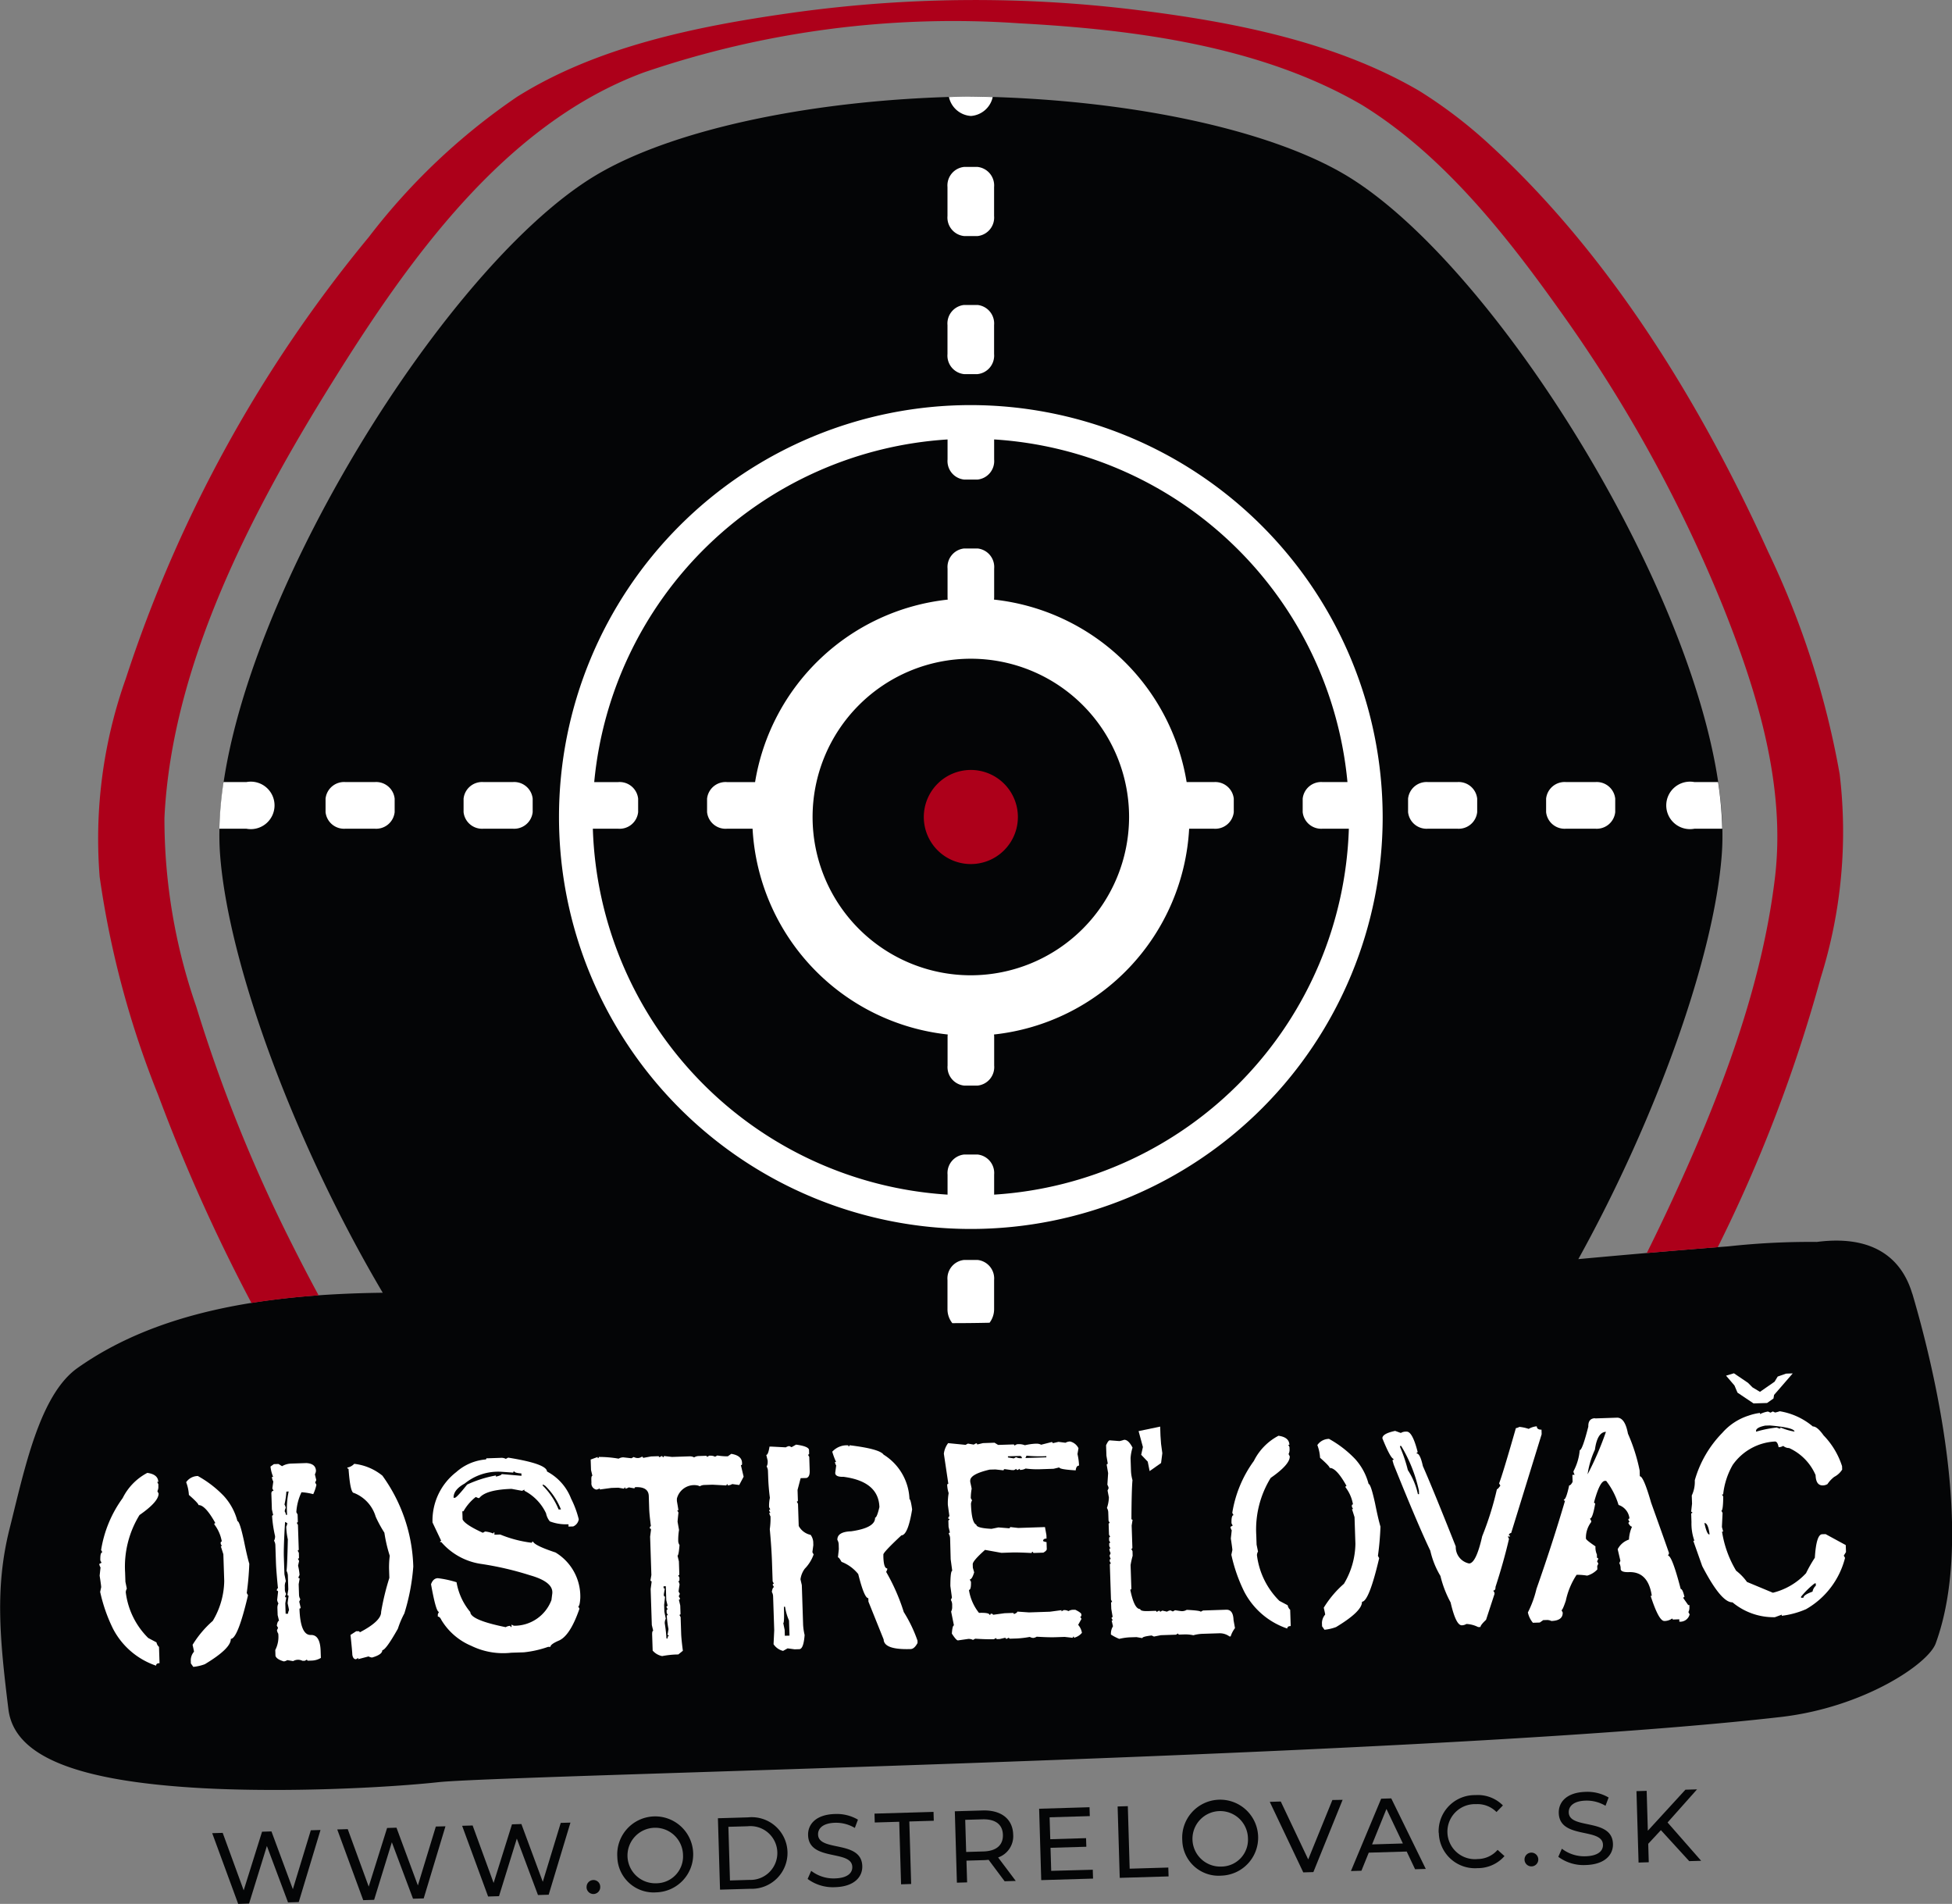 <svg id="Group_1725" data-name="Group 1725" xmlns="http://www.w3.org/2000/svg" width="113.483" height="110.662" viewBox="0 0 113.483 110.662">
  <rect x="0" y="0" width="113.483" height="110.662" fill="#808080" stroke="none"/>
  <path id="Path_3813" data-name="Path 3813" d="M993.2,87.183c-.481-1.624-1.825-3.466-5.493-3.01l-.047.006a43.878,43.878,0,0,0-5.154.258c-2.441.185-5.474.443-8.717.741,4.555-8.226,7.889-17.591,8.337-23.488.887-11.682-12.438-33.842-21.8-39.483-4.516-2.72-12.882-4.486-21.868-4.606-8.948.12-17.314,1.886-21.831,4.606-9.364,5.641-22.689,27.8-21.8,39.483.485,6.37,4.335,16.787,9.455,25.443-6.969.085-13.136,1.119-17.741,4.37-2.006,1.416-2.909,5.1-3.706,8.34-.084.342-.165.675-.246.995-.855,3.394-.583,6.365-.069,10.513.338,2.727,3.936,4.182,11.323,4.581,1.364.073,2.777.1,4.168.1,3.858,0,7.54-.237,9.505-.451,1.205-.132,7.29-.328,14.992-.577,18.26-.59,48.821-1.576,63.048-3.212,4.819-.555,8.57-3.082,9.007-4.272,2.329-6.346-.174-16.337-1.358-20.339" transform="translate(-882.03 -11.993)" fill="#040506"/>
  <path id="Path_3814" data-name="Path 3814" d="M900.108,113.831l-1.265,4.19-.623.019-1.229-3.28-1.035,3.347-.634.019-1.51-4.11.61-.018,1.22,3.34,1.068-3.407.547-.017,1.244,3.358,1.044-3.425Z" transform="translate(-881.475 -7.464)" fill="#040506"/>
  <path id="Path_3815" data-name="Path 3815" d="M907.047,113.626l-1.265,4.191-.622.018-1.23-3.28L902.9,117.9l-.635.019-1.51-4.11.61-.018,1.22,3.34,1.069-3.407.545-.017,1.244,3.358,1.044-3.425Z" transform="translate(-881.149 -7.474)" fill="#040506"/>
  <path id="Path_3816" data-name="Path 3816" d="M913.986,113.421l-1.265,4.191-.623.018-1.229-3.28-1.036,3.347-.634.019-1.51-4.11.61-.018,1.22,3.34,1.068-3.407.547-.017,1.244,3.358,1.044-3.425Z" transform="translate(-880.822 -7.483)" fill="#040506"/>
  <path id="Path_3817" data-name="Path 3817" d="M914.6,117.024a.4.4,0,0,1,.392-.416.391.391,0,0,1,.4.392.4.4,0,0,1-.38.421.4.4,0,0,1-.415-.4" transform="translate(-880.497 -7.333)" fill="#040506"/>
  <path id="Path_3818" data-name="Path 3818" d="M916.306,115.426a2.208,2.208,0,1,1,2.274,2.057,2.111,2.111,0,0,1-2.274-2.057m3.819-.113a1.614,1.614,0,1,0-1.559,1.643,1.56,1.56,0,0,0,1.559-1.643" transform="translate(-880.417 -7.492)" fill="#040506"/>
  <path id="Path_3819" data-name="Path 3819" d="M921.891,113.181l1.75-.051a2.082,2.082,0,1,1,.123,4.151l-1.75.051Zm1.821,3.584a1.564,1.564,0,1,0-.092-3.118l-1.12.032.092,3.119Z" transform="translate(-880.154 -7.497)" fill="#040506"/>
  <path id="Path_3820" data-name="Path 3820" d="M926.873,116.716l.206-.469a2.131,2.131,0,0,0,1.383.44c.717-.021,1.018-.309,1.006-.67-.029-1.015-2.524-.3-2.569-1.841-.019-.641.463-1.2,1.554-1.232a2.438,2.438,0,0,1,1.344.328l-.181.481a2.137,2.137,0,0,0-1.149-.3c-.706.021-1,.327-.988.688.03,1.014,2.526.3,2.57,1.828.019.635-.474,1.195-1.572,1.227a2.466,2.466,0,0,1-1.6-.474" transform="translate(-879.919 -7.506)" fill="#040506"/>
  <path id="Path_3821" data-name="Path 3821" d="M932.022,113.4l-1.423.042-.015-.516,3.432-.1.015.515-1.422.042.107,3.634-.587.018Z" transform="translate(-879.744 -7.511)" fill="#040506"/>
  <path id="Path_3822" data-name="Path 3822" d="M937.941,116.862l-.932-1.247c-.084.007-.172.017-.261.019l-1.026.03.038,1.263-.594.017-.121-4.15,1.618-.047c1.079-.032,1.747.494,1.775,1.395a1.31,1.31,0,0,1-.875,1.337l1.026,1.364Zm-.1-2.7c-.017-.593-.424-.919-1.183-.9l-1.008.029.055,1.868,1.008-.03c.758-.022,1.146-.378,1.128-.971" transform="translate(-879.535 -7.515)" fill="#040506"/>
  <path id="Path_3823" data-name="Path 3823" d="M942.844,116.2l.016.515-3.012.089-.122-4.15,2.93-.087.015.516-2.336.069.038,1.274,2.081-.062.016.5-2.082.061.04,1.34Z" transform="translate(-879.314 -7.523)" fill="#040506"/>
  <path id="Path_3824" data-name="Path 3824" d="M944.084,112.526l.593-.018.107,3.634,2.247-.066.016.515-2.84.084Z" transform="translate(-879.109 -7.526)" fill="#040506"/>
  <path id="Path_3825" data-name="Path 3825" d="M947.674,114.5a2.208,2.208,0,1,1,2.273,2.056,2.11,2.11,0,0,1-2.273-2.056m3.818-.113a1.613,1.613,0,1,0-1.56,1.642,1.559,1.559,0,0,0,1.56-1.642" transform="translate(-878.94 -7.536)" fill="#040506"/>
  <path id="Path_3826" data-name="Path 3826" d="M956.766,112.157l-1.7,4.2-.587.017-1.948-4.1.64-.019,1.595,3.365,1.405-3.453Z" transform="translate(-878.711 -7.543)" fill="#040506"/>
  <path id="Path_3827" data-name="Path 3827" d="M960.28,115.166l-2.206.065-.426,1.051-.61.018,1.757-4.205.587-.018,2.007,4.1-.622.018Zm-.222-.468-.955-2.007-.836,2.061Z" transform="translate(-878.499 -7.547)" fill="#040506"/>
  <path id="Path_3828" data-name="Path 3828" d="M961.909,114.081a2.1,2.1,0,0,1,2.136-2.187,2.051,2.051,0,0,1,1.6.6l-.374.384a1.542,1.542,0,0,0-1.183-.458,1.6,1.6,0,1,0,.094,3.19,1.547,1.547,0,0,0,1.154-.533l.4.362a2.059,2.059,0,0,1-1.563.7,2.1,2.1,0,0,1-2.255-2.057" transform="translate(-878.27 -7.555)" fill="#040506"/>
  <path id="Path_3829" data-name="Path 3829" d="M966.677,115.488a.4.4,0,1,1,.415.4.4.4,0,0,1-.415-.4" transform="translate(-878.046 -7.406)" fill="#040506"/>
  <path id="Path_3830" data-name="Path 3830" d="M968.553,115.487l.206-.469a2.136,2.136,0,0,0,1.383.44c.717-.021,1.018-.309,1.006-.671-.029-1.014-2.524-.3-2.569-1.84-.019-.641.463-1.2,1.554-1.232a2.437,2.437,0,0,1,1.344.328l-.181.481a2.137,2.137,0,0,0-1.149-.3c-.706.02-1,.326-.988.688.03,1.014,2.526.3,2.57,1.828.018.635-.475,1.195-1.573,1.227a2.464,2.464,0,0,1-1.6-.474" transform="translate(-877.957 -7.564)" fill="#040506"/>
  <path id="Path_3831" data-name="Path 3831" d="M974.312,113.946l-.736.793.031,1.073-.593.018-.122-4.151.593-.017.068,2.317,2.185-2.384.675-.019L974.7,113.5l1.953,2.227-.694.02Z" transform="translate(-877.753 -7.57)" fill="#040506"/>
  <path id="Path_3832" data-name="Path 3832" d="M890.346,94.009c.407.058.617.231.626.522l-.066,0,.07.132,0,.134a.536.536,0,0,1-.057.274l.07.132q.016.474-1.109,1.254a5.722,5.722,0,0,0-.837,3.339l.018.54.082.4a.493.493,0,0,0-.062.205,4.51,4.51,0,0,0,1.306,2.663l.481.255a.472.472,0,0,0,.146.264l.031.945c-.135,0-.2.052-.2.145a4.412,4.412,0,0,1-2.507-2.152,9.358,9.358,0,0,1-.745-2.137l.06-.274q0-.083-.09-.671l.052-.476a.5.5,0,0,1-.075-.2l.133-.073-.07-.132c-.01-.314.029-.472.118-.475l-.073-.135a6.994,6.994,0,0,1,1.254-3.016,3.315,3.315,0,0,1,1.439-1.468m2.914.176a6.33,6.33,0,0,1,1.526,1.169,3.449,3.449,0,0,1,.792,1.461q.13,0,.377,1.137.192.944.313,1.342a16.689,16.689,0,0,1-.148,1.7l.073.132q-.592,2.522-1,2.535.019.553-1.508,1.471a2.665,2.665,0,0,1-.672.156l-.141-.2-.006-.2a.766.766,0,0,1,.187-.481c0-.034-.028-.168-.082-.4a6,6,0,0,1,1.173-1.391,4.646,4.646,0,0,0,.667-2.321l-.051-1.554-.15-.47.066,0-.07-.132,0-.069a.058.058,0,0,1,.064-.067,2.268,2.268,0,0,0-.437-1c0-.046.02-.07.064-.071q-.592-1.062-.981-1.049,0-.1-.56-.591a2.43,2.43,0,0,0-.158-.738.828.828,0,0,1,.663-.359" transform="translate(-881.77 -8.397)" fill="#fff"/>
  <path id="Path_3833" data-name="Path 3833" d="M897.245,93.525l.269-.009.206.128a1.121,1.121,0,0,1,.536-.152l.88-.029c.361.022.547.173.556.454a.5.5,0,0,1-.063.2l.081.335-.065.14.073.132a2.424,2.424,0,0,1-.185.546,3.3,3.3,0,0,0-.682-.111,3.1,3.1,0,0,0-.3,1.159l.073.132.014.405a.061.061,0,0,1-.067.071l.073.132.047,1.42c0,.044-.021.066-.067.068l.073.132.008.271a.06.06,0,0,1-.066.071l.073.132-.06.273a3.327,3.327,0,0,1,.086.538l-.064.136a.06.06,0,0,0,.071.066l-.058.339.02.609a.517.517,0,0,0,.077.266l-.065.139.081.335c0,.044-.021.066-.067.068q.052,1.553.66,1.534.54-.019.571.928l.014.405a1.087,1.087,0,0,1-.535.155l-.2.007a.062.062,0,0,1-.071-.067l-.132.073-.134,0a.566.566,0,0,0-.54.018l-.342-.058a.455.455,0,0,1-.2.075q-.426-.124-.486-.325l-.011-.337a1.681,1.681,0,0,0,.173-.952.472.472,0,0,1-.075-.2l.064-.136-.073-.132q.044-.273.129-.276l-.08-.334-.014-.406a.536.536,0,0,1,.06-.273.5.5,0,0,1-.075-.2l.053-.473a.061.061,0,0,0-.071-.067c0-.089.019-.134.065-.136q-.1-1.011-.117-1.483l-.034-1.015a.532.532,0,0,0-.077-.269.52.52,0,0,0,.06-.27,7.149,7.149,0,0,1-.172-1.144.059.059,0,0,1,.063-.071l-.076-.335-.031-.944c.009-.09.053-.137.13-.139l-.073-.135.056-.407a.525.525,0,0,1-.078-.267l.069,0a2.164,2.164,0,0,1-.154-.6Zm.651,3.359q-.089,1.464-.071,2.029l.034,1.015.082.4a.659.659,0,0,0-.058.339l0,.137a.524.524,0,0,0,.077.266l-.064.137a.061.061,0,0,0,.071.066l-.058.339.02.608.137,0a.494.494,0,0,1,.059-.205c0-.033-.027-.168-.079-.4,0-.034.016-.17.052-.408a.058.058,0,0,0-.068-.063l.054-.339-.024-.745a.685.685,0,0,0-.078-.335q.041-.311.075-1.827a3.923,3.923,0,0,1-.093-.74.494.494,0,0,0,.062-.205Zm.076-1.762a4.5,4.5,0,0,1-.11.748.52.52,0,0,1,.072.2.513.513,0,0,0-.06.2.491.491,0,0,1,.072.2l.069,0a4.734,4.734,0,0,1,.09-1.356Zm3.936-1.616a3.151,3.151,0,0,1,1.647.689,9.458,9.458,0,0,1,1.795,5.284,12.194,12.194,0,0,1-.519,2.722,5.385,5.385,0,0,0-.377.89q-.7,1.242-.906,1.248.008.253-.593.426a.5.5,0,0,1-.205-.063l-.6.158,0-.069-.132.073c-.114,0-.184-.085-.212-.265q-.008-.228-.106-1.147l.33-.214.134,0a.061.061,0,0,1,.071.066q1.263-.66,1.245-1.191a14.775,14.775,0,0,1,.479-1.977l-.018-.54a5.521,5.521,0,0,1,.041-.744,8.482,8.482,0,0,1-.312-1.342,7.171,7.171,0,0,1-.506-.931,2.123,2.123,0,0,0-1.264-1.38q-.215.008-.314-1.407a.061.061,0,0,1-.071-.067.73.73,0,0,0,.4-.216" transform="translate(-881.323 -8.423)" fill="#fff"/>
  <path id="Path_3834" data-name="Path 3834" d="M909.231,93.2l.808-.027a.533.533,0,0,1,.273.06l.133-.072q2.244.357,2.26.806a3,3,0,0,1,1.4,1.576,5.714,5.714,0,0,1,.446,1.2.537.537,0,0,1-.324.417l-.272.009,0-.134-.065,0a2.612,2.612,0,0,1-1.021-.17,1.064,1.064,0,0,1-.219-.468,2.825,2.825,0,0,0-1.259-1.311l0-.066-.135.07-.612-.114q-1.5.049-1.875.533l-.066,0-.139-.061a2.806,2.806,0,0,0-.716.832l-.066,0,.016.474q.141.3,1.175.774l.132-.073a1.614,1.614,0,0,1,.479.119.058.058,0,0,1,.064-.068l0,.134.337-.01a7.084,7.084,0,0,0,1.843.48.059.059,0,0,1,.064-.068q.111.237,1.308.632a2.985,2.985,0,0,1,1.44,2.657c-.021.315-.062.474-.121.476l.073.135q-.551,1.6-1.223,1.864c-.312.137-.467.255-.464.353l-.134,0a6.134,6.134,0,0,1-1.41.318l-.743.024a4.211,4.211,0,0,1-2.312-.4,3.694,3.694,0,0,1-1.739-1.5c-.059-.133-.129-.2-.209-.2l0-.137.064-.137q-.171.006-.459-1.606c.082-.229.214-.348.395-.353a5.963,5.963,0,0,1,1.088.236,3.643,3.643,0,0,0,.8,1.733q.014.465,2.06.878a.524.524,0,0,1,.266-.077.061.061,0,0,0,.07.067l0-.138.136.065a2.3,2.3,0,0,0,2.185-1.493l.052-.405,0-.068q-.021-.609-1.316-.973a18.244,18.244,0,0,0-2.8-.651,3.773,3.773,0,0,1-2.341-1.276l-.065,0a.057.057,0,0,1,.063-.067l-.507-1.068A3.561,3.561,0,0,1,907.43,94a2.935,2.935,0,0,1,1.735-.735.06.06,0,0,1,.066-.07m-1.955,2.3.068,0q.107,0,.718-.768a6.791,6.791,0,0,1,1.673-.53l0,.069c.223-.053.334-.1.333-.149l1.153.1-.005-.137c-.271-.022-.407-.062-.409-.12-.044,0-.065.025-.064.071l-.679-.047a3.071,3.071,0,0,0-2.14.68q-.666.366-.65.833m5.182-.779,0,.068a4.125,4.125,0,0,1,.923,1.388l.137,0a3.976,3.976,0,0,0-.927-1.388Z" transform="translate(-880.904 -8.437)" fill="#fff"/>
  <path id="Path_3835" data-name="Path 3835" d="M915.234,93.133l0,.066c.046,0,.068-.024.067-.068a6.548,6.548,0,0,1,1.15.1.543.543,0,0,1,.269-.077l.476.053.132-.073a.52.52,0,0,0,.271.06.484.484,0,0,0,.2-.074.06.06,0,0,1,.071.066l.472-.085.4-.013a.06.06,0,0,1,.071.066l.132-.072a.06.06,0,0,1,.071.066.06.06,0,0,0,.066-.071l.473.053,1.015-.034a.51.51,0,0,1,.27.061.533.533,0,0,1,.269-.079l.406-.013a.06.06,0,0,1,.071.066l.132-.073.068,0a.531.531,0,0,1,.271.06l.132-.072a3.414,3.414,0,0,0,.61.048l.2-.143c.408.065.618.24.627.522l0,.066a.061.061,0,0,1-.067.07l.159.67-.256.483-.407-.055a.521.521,0,0,1-.267.077l0-.068a.06.06,0,0,0-.066.071l-.814-.043-.471.016a.529.529,0,0,0-.269.077.5.5,0,0,0-.205-.062,1.036,1.036,0,0,0-1.125.78l0,.137c.057.319.086.5.087.538l-.069,0,.073.132c-.034.321-.052.5-.05.542l.084.472a3.527,3.527,0,0,0-.046.676.483.483,0,0,0,.074.2q-.049.611-.117.614l.081.334.024.743a.061.061,0,0,1-.067.07l.073.132,0,.135a.06.06,0,0,1-.066.07.5.5,0,0,1,.075.2c-.038.239-.057.375-.056.407l.073.132-.065.137.073.135c0,.043-.021.066-.066.067l.08.338.016.471a.061.061,0,0,1-.067.071l.073.132.031.946c.007.226.041.564.1,1.011l-.265.213-.2.006a5.486,5.486,0,0,0-.74.09.981.981,0,0,1-.551-.319l-.031-.946c0-.135.017-.2.063-.205l-.081-.335-.068-2.093.055-.408a.061.061,0,0,0-.071-.067l.058-.339-.073-2.228.052-.407a.06.06,0,0,0-.068-.067c0-.089.018-.134.062-.136-.059-.447-.092-.785-.1-1.011l-.024-.743c-.011-.359-.265-.532-.76-.515a.061.061,0,0,0-.067.071l-.339-.058a.5.5,0,0,1-.2.075l0-.069a.062.062,0,0,0-.067.071l-.339-.058-.405.013-.672.091,0-.068a.5.5,0,0,1-.2.075.364.364,0,0,1-.285-.4l-.006-.2c0-.135.017-.2.062-.205l-.08-.335-.02-.608Zm3.83,7.516,0,.066a.06.06,0,0,0,.071.066l-.058.339q0,.133.072.132l-.052.476.014.406.082.4a.528.528,0,0,0-.06.27,8.487,8.487,0,0,1,.1.878l.065,0c0-.092.019-.138.065-.14a.06.06,0,0,0-.071-.063l.058-.339a5.8,5.8,0,0,1-.1-.809l.069,0-.073-.132-.005-.137c0-.044.021-.066.067-.068l-.073-.135c0-.043.021-.066.067-.068l-.081-.337-.026-.808Z" transform="translate(-880.486 -8.447)" fill="#fff"/>
  <path id="Path_3836" data-name="Path 3836" d="M926.308,92.439q.746.1.754.316l.006.2c0,.043-.021.066-.066.067l.073.135.026.808c.007.236-.055.373-.189.413l-.337.01-.18.684.02.606a.061.061,0,0,1-.067.07l.073.132.042,1.286a1.025,1.025,0,0,0,.692.518.787.787,0,0,1,.151.4l.006.2-.055.407.073.132a2.274,2.274,0,0,1-.516.829,1.326,1.326,0,0,0-.249.615l.078.338.075,2.3a3.42,3.42,0,0,0,.088.6c-.041.543-.143.817-.31.823l-.272.008-.407-.055-.264.147a.924.924,0,0,1-.553-.388l.039-.814-.065-1.959a.551.551,0,0,0-.074-.267c.029-.182.071-.273.126-.275l-.073-.132a.062.062,0,0,1,.067-.071l-.073-.132-.036-1.08q-.028-.858-.13-1.958a4.215,4.215,0,0,0,.041-.744.52.52,0,0,1-.072-.2l.066,0-.07-.132c0-.045.02-.069.064-.07l-.07-.133a2.2,2.2,0,0,1,.047-.541,11.957,11.957,0,0,1-.1-1.215l-.012-.337a.536.536,0,0,0-.077-.27.527.527,0,0,0,.06-.27l0-.069-.08-.334c.074,0,.137-.163.187-.482l.134,0,.814.042a.5.5,0,0,1,.2-.075l.136.065Zm-.706,9.424q.03.945-.038.948l.082.4.01.337.272-.008-.029-.877a3.107,3.107,0,0,1-.229-.8Zm3.75-9.386,0,.066a.059.059,0,0,0,.064-.068q1.75.212,1.979.544a3.182,3.182,0,0,1,1.507,2.587c.044,0,.1.2.154.6q-.242,1.494-.625,1.507-1.052.982-1.047,1.115l0,.135q.022.677.225.67l0,.069-.062.136a11.566,11.566,0,0,1,1.023,2.331,8.091,8.091,0,0,1,.8,1.667l0,.134q-.185.344-.395.351-1.553.052-1.574-.557l-.885-2.2-.006-.2q-.234.008-.586-1.4a2.307,2.307,0,0,0-.971-.711c-.1-.176-.165-.264-.211-.262l.053-.477-.008-.268a.543.543,0,0,0-.077-.269q-.016-.471.8-.5,1.41-.2,1.392-.793.107,0,.252-.615-.049-1.489-2.086-1.759c-.289.009-.449-.052-.481-.187l0-.065.055-.408a.472.472,0,0,1-.075-.2l.068,0a4.573,4.573,0,0,1-.222-.6,1.142,1.142,0,0,1,.934-.369" transform="translate(-880.028 -8.471)" fill="#fff"/>
  <path id="Path_3837" data-name="Path 3837" d="M934.682,92.36l1.016.1.135-.073.339.058.132-.073a.062.062,0,0,1,.071.067l.334-.08.674-.023.207.128.881-.028c.043,0,.066.02.067.066l.135-.073a.946.946,0,0,1,.473.053,3.459,3.459,0,0,1,.607-.089l.068,0a.527.527,0,0,1,.27.06l.605-.154c.045,0,.069.02.07.064l.335-.077.407.052a.551.551,0,0,1,.267-.074.737.737,0,0,1,.487.391l-.058.339a3.562,3.562,0,0,1,.091.672c-.112,0-.177.1-.194.277-.632-.038-.95-.094-.953-.172l-.334.08-.881.029a5.273,5.273,0,0,1-.744-.044.664.664,0,0,1-.335.08l0-.069-.132.073a.062.062,0,0,1-.071-.067l-.132.073-.137,0-.405-.054a.06.06,0,0,0-.066.07l-.476-.052-.337.01q-1.14.265-1.129.646l0,.066c.053.236.082.37.083.4a3.315,3.315,0,0,0-.051.542l.073.135a.479.479,0,0,0-.062.205q.036,1.1.311,1.205.006.2.886.242l.4-.082.612.049a.061.061,0,0,0,.066-.071l.473.053,1.554-.051.085.469.006.2c-.135,0-.2.052-.2.143a.491.491,0,0,0,.2.059l.014.406c0,.064-.063.134-.2.209l-.543.018c-.044,0-.066-.021-.068-.067a.061.061,0,0,0-.066.071q-.795-.042-1.151-.03l-.608.02-.953-.172q-.723.641-.715.836l.006.2.077.269q-.124.412-.259.415l.073.132c.01.314-.029.473-.118.476a2.838,2.838,0,0,0,.584,1.333c.405-.014.609.026.613.117.044,0,.065-.025.064-.07.091,0,.138.018.139.064l.672-.091.474-.016c.043,0,.066.021.067.067.134-.05.2-.1.2-.145l.68.047,1.214-.04.674-.091,0,.069.132-.073a.525.525,0,0,1,.273.06.515.515,0,0,1,.266-.077l.135,0c.226.111.342.2.349.26l0,.069c0,.044-.021.066-.067.068l.073.134-.192.344a.943.943,0,0,1,.219.464.87.87,0,0,1-.466.288l0-.069a.06.06,0,0,0-.066.071l-.474-.053-.539.018q-.391.013-1.085-.03a.487.487,0,0,1-.2.072.476.476,0,0,1-.2-.059,5.723,5.723,0,0,1-.743.09l-.4.013c-.045,0-.069-.019-.07-.063l-.132.07c-.046,0-.07-.02-.071-.064l-.335.076-.137.005a.059.059,0,0,1-.068-.064l-.132.07c-.262.008-.623,0-1.085-.03l-.132.07a.557.557,0,0,0-.273-.057l-.6.086q-.1,0-.354-.395c.021-.315.062-.474.121-.476l-.163-.806a.537.537,0,0,0,.06-.274l0-.134a.516.516,0,0,0-.078-.266l.064-.139-.091-.672c0-.587.04-.882.109-.884l-.091-.672L934.8,97.9a.531.531,0,0,0-.077-.267.06.06,0,0,1,.066-.07l-.08-.335-.01-.337a.06.06,0,0,1,.066-.071.06.06,0,0,0-.071-.066c0-.089.019-.135.065-.136l-.091-.672a3.5,3.5,0,0,1,.047-.68,1.881,1.881,0,0,1-.085-.469.061.061,0,0,1,.067-.07l-.261-1.751a1.262,1.262,0,0,1,.251-.618m3.474.767,0,.065.339.058.132-.072a.536.536,0,0,0,.273.06l.066,0a.118.118,0,0,0-.138-.13Zm1.08-.036-.064.136,1.217-.04,0-.068a7.935,7.935,0,0,1-1.151-.028" transform="translate(-879.563 -8.479)" fill="#fff"/>
  <path id="Path_3838" data-name="Path 3838" d="M943.619,92.2l.607.046a2.233,2.233,0,0,0,.269-.074c.167-.006.329.147.487.455a2.577,2.577,0,0,0-.114.613l.022.677a2.333,2.333,0,0,0,.089.6q-.052.529-.061,2.235a.058.058,0,0,0,.067.064l-.054.339.042,1.286c0,.043-.02.066-.066.067l.073.135.008.269a4.813,4.813,0,0,0-.119.543l.044,1.352a.059.059,0,0,1-.063.071q.228,1.142.578,1.13c0,.09.161.13.475.119l.405-.014a.061.061,0,0,1,.071.066l.132-.072a.06.06,0,0,1,.071.066l.132-.073.273.06a.482.482,0,0,1,.2-.074l.136.064.132-.073c.239.038.375.057.408.055a.532.532,0,0,0,.269-.077c.54.028.81.065.813.111l.135-.073,1.351-.045c.269-.008.409.191.423.6l.084.469a1.578,1.578,0,0,0-.252.483l-.069,0a.958.958,0,0,0-.615-.182l-.945.03a2.246,2.246,0,0,0-.538.084,2.218,2.218,0,0,0-.541-.048l-.272.009a.062.062,0,0,1-.071-.067l-.131.073-.877.029-.4.079-.136-.062c-.36.042-.54.092-.538.153l-.339-.058-.405.013a3.434,3.434,0,0,0-.6.089,2.864,2.864,0,0,1-.484-.252l0-.069a.805.805,0,0,1,.12-.41l-.076-.335.066,0-.07-.132c0-.045.02-.069.063-.07l-.081-.472-.012-.337a.06.06,0,0,1,.064-.071l-.07-.132-.066-2.025a.059.059,0,0,1,.063-.071l-.07-.132,0-.068a.058.058,0,0,1,.064-.068.488.488,0,0,1-.072-.2l.061-.139a.547.547,0,0,1-.074-.266l.066,0-.07-.135-.005-.134a.058.058,0,0,1,.064-.068l-.07-.135,0-.134c0-.046.02-.07.063-.071l-.069-.132-.021-.608a.059.059,0,0,1,.064-.068l-.07-.135-.016-.471a.522.522,0,0,0-.077-.269,2.107,2.107,0,0,0,.114-.613l-.078-.4.062-.136a.508.508,0,0,0-.073-.2l.044-.676-.081-.472a.057.057,0,0,1,.063-.067l-.081-.472-.02-.608c.083-.182.148-.274.194-.275" transform="translate(-879.14 -8.484)" fill="#fff"/>
  <path id="Path_3839" data-name="Path 3839" d="M953.149,91.948q.612.086.626.522l-.065,0,.069.132.005.134a.548.548,0,0,1-.058.274l.07.132q.016.474-1.108,1.254a5.715,5.715,0,0,0-.838,3.339l.018.54.082.4a.494.494,0,0,0-.062.205,4.509,4.509,0,0,0,1.306,2.663l.481.255a.472.472,0,0,0,.146.264l.031.946c-.135,0-.2.052-.2.144a4.412,4.412,0,0,1-2.507-2.152,9.306,9.306,0,0,1-.744-2.137l.059-.274q0-.083-.09-.671l.053-.476a.473.473,0,0,1-.075-.2l.132-.073-.07-.132c-.01-.314.029-.472.118-.475l-.073-.135a6.994,6.994,0,0,1,1.254-3.016,3.315,3.315,0,0,1,1.439-1.468m2.914.176a6.31,6.31,0,0,1,1.526,1.169,3.448,3.448,0,0,1,.792,1.461q.13,0,.378,1.137.19.944.312,1.342a16.653,16.653,0,0,1-.148,1.7l.073.132q-.592,2.522-1,2.535.019.553-1.507,1.471a2.693,2.693,0,0,1-.673.156l-.14-.2-.007-.2a.772.772,0,0,1,.187-.481c0-.034-.028-.168-.082-.4a6.006,6.006,0,0,1,1.173-1.391,4.634,4.634,0,0,0,.667-2.321l-.051-1.554-.149-.47.065,0-.07-.132,0-.069a.058.058,0,0,1,.064-.067,2.268,2.268,0,0,0-.437-1c0-.046.02-.07.064-.071q-.591-1.062-.981-1.049,0-.1-.56-.591a2.424,2.424,0,0,0-.158-.738.828.828,0,0,1,.663-.359" transform="translate(-878.814 -8.494)" fill="#fff"/>
  <path id="Path_3840" data-name="Path 3840" d="M959.516,91.685l.341.124a.533.533,0,0,1,.27-.077l.068,0q.338-.011.645,1.2c-.043,0-.064.025-.063.07q.2-.006.361.732.584,1.324,1.912,4.67a.972.972,0,0,0,.776.991q.407-.014.761-1.581a18.074,18.074,0,0,0,.856-2.734c.036,0,.1-.07.2-.209l-.073-.132q.188-.462.976-3.211a.52.52,0,0,0,.2-.072,2.333,2.333,0,0,1,.544.116,1.106,1.106,0,0,1,.47-.15c.005.135.1.2.275.194l.008.268-1.771,5.738c-.09.018-.135.065-.132.141.045,0,.069.02.07.064l-.134,0,.07.135q-.3,1.3-.786,2.8c.005.135-.038.2-.128.207l.07.132,0,.069-.491,1.5q-.327.308-.324.417l-.134.005a1.677,1.677,0,0,0-.684-.181.527.527,0,0,1-.266.077q-.344.011-.653-1.331a6.314,6.314,0,0,1-.591-1.537,4.969,4.969,0,0,1-.588-1.467q-.727-1.52-2.127-5l-.078-.266a.062.062,0,0,0,.067-.071q-.182-.041-.648-1.194-.009-.272.729-.43m.3.868,0,.069a8.453,8.453,0,0,1,.45,1.337,4.236,4.236,0,0,1,.586,1.4l.066,0-.007-.2a8.547,8.547,0,0,0-1.031-2.6Z" transform="translate(-878.417 -8.519)" fill="#fff"/>
  <path id="Path_3841" data-name="Path 3841" d="M970.758,90.986l1.283-.043q.465-.014.64.929a10.367,10.367,0,0,1,.68,2.14l.01.336q.215-.006.657,1.535,1.041,2.906,1.043,2.942l-.061.137q.231-.008.738,1.937c.075,0,.148.153.219.465-.044,0-.065.025-.064.07l.282.4.069,0,0,.134a.538.538,0,0,1-.06.274l.073.132a.559.559,0,0,1-.6.425l0-.137-.337.012a.06.06,0,0,1-.071-.064.8.8,0,0,1-.4.148l-.065,0q-.319.011-.795-1.461l.068,0q-.209-1.415-1.329-1.378-.474.016-.481-.187a.68.68,0,0,0-.078-.335l.062-.136-.157-.672a1.144,1.144,0,0,1,.656-.562,2.023,2.023,0,0,1,.179-.75c-.065,0-.135-.063-.209-.2,0-.044.02-.066.066-.068l-.073-.135c0-.044.021-.066.067-.068a.931.931,0,0,0-.636-.791,4.286,4.286,0,0,0-.72-1.4l-.069,0q-.3.009-.633,1.239c0,.046.024.068.067.067-.1.588-.2.885-.308.888l.073.132,0,.068a1.491,1.491,0,0,0-.306.957c0,.057.186.208.555.457a.982.982,0,0,0,.082.469l.006.2a.06.06,0,0,1,.071.066l-.065.137.073.131-.064.137.006.2a1.282,1.282,0,0,1-.594.36,3.423,3.423,0,0,0-.612-.048,4.373,4.373,0,0,0-.628,1.508c-.124.364-.207.547-.25.549l.07.135c.009.314-.209.479-.659.493a.561.561,0,0,0-.274-.057l-.2.006-.2.141-.4.013a1.388,1.388,0,0,1-.292-.6,6.069,6.069,0,0,0,.5-1.37q.93-2.642,1.66-5.124a.061.061,0,0,1-.071-.066q.135,0,.311-.823c.064,0,.13-.072.2-.209l-.013-.405.134-.005a.468.468,0,0,1-.072-.2,3.186,3.186,0,0,0,.365-1.23q.151,0,.5-1.37c-.01-.316.12-.479.391-.487m-.433,3.26a17.925,17.925,0,0,0,1.066-2.469q-.5.017-.641,1.037a5.131,5.131,0,0,0-.425,1.432" transform="translate(-878.037 -8.541)" fill="#fff"/>
  <path id="Path_3842" data-name="Path 3842" d="M980.406,90.607l.136.061.133-.07.136.062a2.346,2.346,0,0,0,.269-.074,3.983,3.983,0,0,1,1.922.883c.167-.005.377.169.626.52a4.574,4.574,0,0,1,1.073,1.789l.007.2a1.2,1.2,0,0,1-.462.422,1.766,1.766,0,0,0-.392.419.527.527,0,0,1-.266.077c-.271.008-.412-.19-.426-.6a3.05,3.05,0,0,0-1.538-1.571.532.532,0,0,1-.344-.126.542.542,0,0,1-.267.077c-.041-.224-.112-.334-.214-.331a3.2,3.2,0,0,0-2.457,1.364,4.372,4.372,0,0,0-.553,1.709l-.069,0,.073.132q-.008.812-.108.816l.07.132-.039.814.074.269-.066,0a6.248,6.248,0,0,0,.819,2.273,3.109,3.109,0,0,1,.63.653l1.508.628A3.9,3.9,0,0,0,982.607,100a8.01,8.01,0,0,1,.512-.9q.083-1.355.426-1.366l.2-.006,1.171.637.014.405-.128.207.073.132a4.783,4.783,0,0,1-2.27,2.983,5.114,5.114,0,0,1-1.409.383l0-.065-.4.147a3.738,3.738,0,0,1-2.465-.865q-.657.02-1.76-2.108l-.519-1.47.065,0a2.943,2.943,0,0,1-.17-1.075l-.015-.474c0-.044.02-.066.066-.068a.061.061,0,0,0-.071-.066l.053-.473-.016-.474a1.842,1.842,0,0,0,.175-.884,6.449,6.449,0,0,1,1.6-2.758,3.4,3.4,0,0,1,1.523-1,3.25,3.25,0,0,1,.669-.159l0,.069a1.582,1.582,0,0,1,.47-.15M976.7,97.086c.093.446.192.668.293.665l0-.069q-.088-.6-.291-.6m3-5.376,0,.069a6.54,6.54,0,0,1,1.21-.243.479.479,0,0,0,.205.062l0-.068a3.474,3.474,0,0,0,.82.242q-.008-.232-1.433-.356l-.268.008q-.5.1-.534.286m2.616,9.652,0,.068.137,0q0-.165.529-.355a.632.632,0,0,1,.192-.347l0-.134-.068,0a4.934,4.934,0,0,0-.787.77" transform="translate(-877.61 -8.558)" fill="#fff"/>
  <path id="Path_3843" data-name="Path 3843" d="M977.866,88.616l.458-.138.82.556.256.26.438.263.849-.589.182-.3.487-.17.386-.013-.744.86-.123.141-.217.249-.034.209-.373.261-.786.025-.933-.627-.176-.415Z" transform="translate(-877.519 -8.657)" fill="#fff"/>
  <path id="Path_3844" data-name="Path 3844" d="M945.248,91.7l.251.926-.1.45.381.4.11.548.665-.469.073-.571-.073-.54-.034-.47-.018-.536Z" transform="translate(-879.054 -8.518)" fill="#fff"/>
  <path id="Path_3845" data-name="Path 3845" d="M936.057,54.987a2.735,2.735,0,1,0,2.736,2.736,2.735,2.735,0,0,0-2.736-2.736" transform="translate(-879.616 -10.234)" fill="#ad001a"/>
  <path id="Path_3846" data-name="Path 3846" d="M988.731,57.259a50.018,50.018,0,0,0-4.165-12.948c-3.879-8.558-9.144-17.175-16.107-23.585a27.412,27.412,0,0,0-4.175-3.2c-4.913-2.866-10.828-4.008-16.406-4.7a76.7,76.7,0,0,0-20.317.2c-5.336.763-11.1,1.939-15.729,4.849a37.2,37.2,0,0,0-8.616,8.149A78.486,78.486,0,0,0,889.09,51.685a27.766,27.766,0,0,0-1.521,11.526A54.428,54.428,0,0,0,890.974,75.9a101.884,101.884,0,0,0,5.42,12.081c1.26-.2,2.563-.347,3.906-.442q-.79-1.459-1.532-2.94a87.669,87.669,0,0,1-5.588-13.858,33.215,33.215,0,0,1-1.845-10.95c.419-8.935,5.11-17.868,9.74-25.3,4.412-7.084,10.011-15.043,18.147-18.042A55.661,55.661,0,0,1,941.035,13.6c6.686.359,14.04,1.315,19.922,4.746,4.7,2.894,8.376,7.552,11.53,11.991a83.076,83.076,0,0,1,9.485,17.229c1.971,4.94,3.64,10.365,2.988,15.738-.786,6.483-3.254,12.823-5.976,18.713q-.71,1.534-1.47,3.061c1.483-.128,2.872-.243,4.126-.34a85.913,85.913,0,0,0,5.983-15.654,28.3,28.3,0,0,0,1.107-11.821" transform="translate(-881.775 -12.245)" fill="#ad001a"/>
  <path id="Path_3847" data-name="Path 3847" d="M937.01,34.733a23.943,23.943,0,1,0,23.943,23.943A23.97,23.97,0,0,0,937.01,34.733m20.46,24.622h1.517a22.016,22.016,0,0,1-20.622,21.269V79.46a1.081,1.081,0,0,0-.961-1.167h-.786a1.081,1.081,0,0,0-.961,1.167v1.164a22.016,22.016,0,0,1-20.622-21.269H916.5a1.081,1.081,0,0,0,1.168-.962v-.785a1.081,1.081,0,0,0-1.168-.962h-1.385a22.024,22.024,0,0,1,20.542-19.916v1.164a1.081,1.081,0,0,0,.961,1.167h.786a1.081,1.081,0,0,0,.961-1.167V36.729a22.022,22.022,0,0,1,20.541,19.916H957.47a1.081,1.081,0,0,0-1.167.962v.785a1.081,1.081,0,0,0,1.167.962" transform="translate(-880.569 -11.187)" fill="#fff"/>
  <path id="Path_3848" data-name="Path 3848" d="M935.6,33.194h.785a1.081,1.081,0,0,0,.962-1.167V30.344a1.082,1.082,0,0,0-.962-1.169H935.6a1.082,1.082,0,0,0-.962,1.169v1.683a1.081,1.081,0,0,0,.962,1.167" transform="translate(-879.554 -11.449)" fill="#fff"/>
  <path id="Path_3849" data-name="Path 3849" d="M935.6,25.53h.785a1.081,1.081,0,0,0,.962-1.167V22.679a1.081,1.081,0,0,0-.962-1.167H935.6a1.081,1.081,0,0,0-.962,1.167v1.683a1.081,1.081,0,0,0,.962,1.167" transform="translate(-879.554 -11.809)" fill="#fff"/>
  <path id="Path_3850" data-name="Path 3850" d="M950.741,56.27h-1.572a12.736,12.736,0,0,0-11.2-10.607,1.173,1.173,0,0,0,.01-.121V43.861a1.082,1.082,0,0,0-.962-1.169h-.785a1.082,1.082,0,0,0-.962,1.169v1.682a1.157,1.157,0,0,0,.01.121,12.736,12.736,0,0,0-11.2,10.607h-1.624a1.081,1.081,0,0,0-1.167.962v.785a1.081,1.081,0,0,0,1.167.962h1.478a12.73,12.73,0,0,0,11.347,11.961,1.113,1.113,0,0,0-.01.12v1.683a1.081,1.081,0,0,0,.962,1.167h.785a1.081,1.081,0,0,0,.962-1.167V71.061a1.129,1.129,0,0,0-.01-.12A12.73,12.73,0,0,0,949.315,58.98h1.426a1.082,1.082,0,0,0,1.169-.962v-.785a1.082,1.082,0,0,0-1.169-.962M936.623,67.5a9.2,9.2,0,1,1,9.2-9.2,9.212,9.212,0,0,1-9.2,9.2" transform="translate(-880.182 -10.812)" fill="#fff"/>
  <path id="Path_3851" data-name="Path 3851" d="M963.062,55.66h-1.683a1.081,1.081,0,0,0-1.168.962v.785a1.081,1.081,0,0,0,1.168.962h1.683a1.081,1.081,0,0,0,1.167-.962v-.785a1.081,1.081,0,0,0-1.167-.962" transform="translate(-878.35 -10.202)" fill="#fff"/>
  <path id="Path_3852" data-name="Path 3852" d="M970.726,55.66h-1.683a1.081,1.081,0,0,0-1.168.962v.785a1.081,1.081,0,0,0,1.168.962h1.683a1.081,1.081,0,0,0,1.167-.962v-.785a1.081,1.081,0,0,0-1.167-.962" transform="translate(-877.989 -10.202)" fill="#fff"/>
  <path id="Path_3853" data-name="Path 3853" d="M910.619,55.66h-1.683a1.081,1.081,0,0,0-1.167.962v.785a1.081,1.081,0,0,0,1.167.962h1.683a1.081,1.081,0,0,0,1.167-.962v-.785a1.081,1.081,0,0,0-1.167-.962" transform="translate(-880.818 -10.202)" fill="#fff"/>
  <path id="Path_3854" data-name="Path 3854" d="M902.956,55.66h-1.683a1.081,1.081,0,0,0-1.167.962v.785a1.081,1.081,0,0,0,1.167.962h1.683a1.081,1.081,0,0,0,1.167-.962v-.785a1.081,1.081,0,0,0-1.167-.962" transform="translate(-881.179 -10.202)" fill="#fff"/>
  <path id="Path_3855" data-name="Path 3855" d="M936.388,82.187H935.6a1.081,1.081,0,0,0-.962,1.167v1.683a1.293,1.293,0,0,0,.281.823q1.088,0,2.165-.024a1.3,1.3,0,0,0,.264-.8V83.354a1.081,1.081,0,0,0-.962-1.167" transform="translate(-879.554 -8.953)" fill="#fff"/>
  <path id="Path_3856" data-name="Path 3856" d="M977.564,55.66h-1.377a1.38,1.38,0,1,0,0,2.71H977.8a21.66,21.66,0,0,0-.241-2.71" transform="translate(-877.675 -10.202)" fill="#fff"/>
  <path id="Path_3857" data-name="Path 3857" d="M935.991,18.734a1.4,1.4,0,0,0,1.273-1.1c-.429-.013-.86-.024-1.292-.029s-.838.016-1.254.028a1.4,1.4,0,0,0,1.273,1.1" transform="translate(-879.55 -11.993)" fill="#fff"/>
  <path id="Path_3858" data-name="Path 3858" d="M895.776,55.66h-1.325a21.485,21.485,0,0,0-.242,2.71h1.566a1.38,1.38,0,1,0,0-2.71" transform="translate(-881.456 -10.202)" fill="#fff"/>
</svg>
